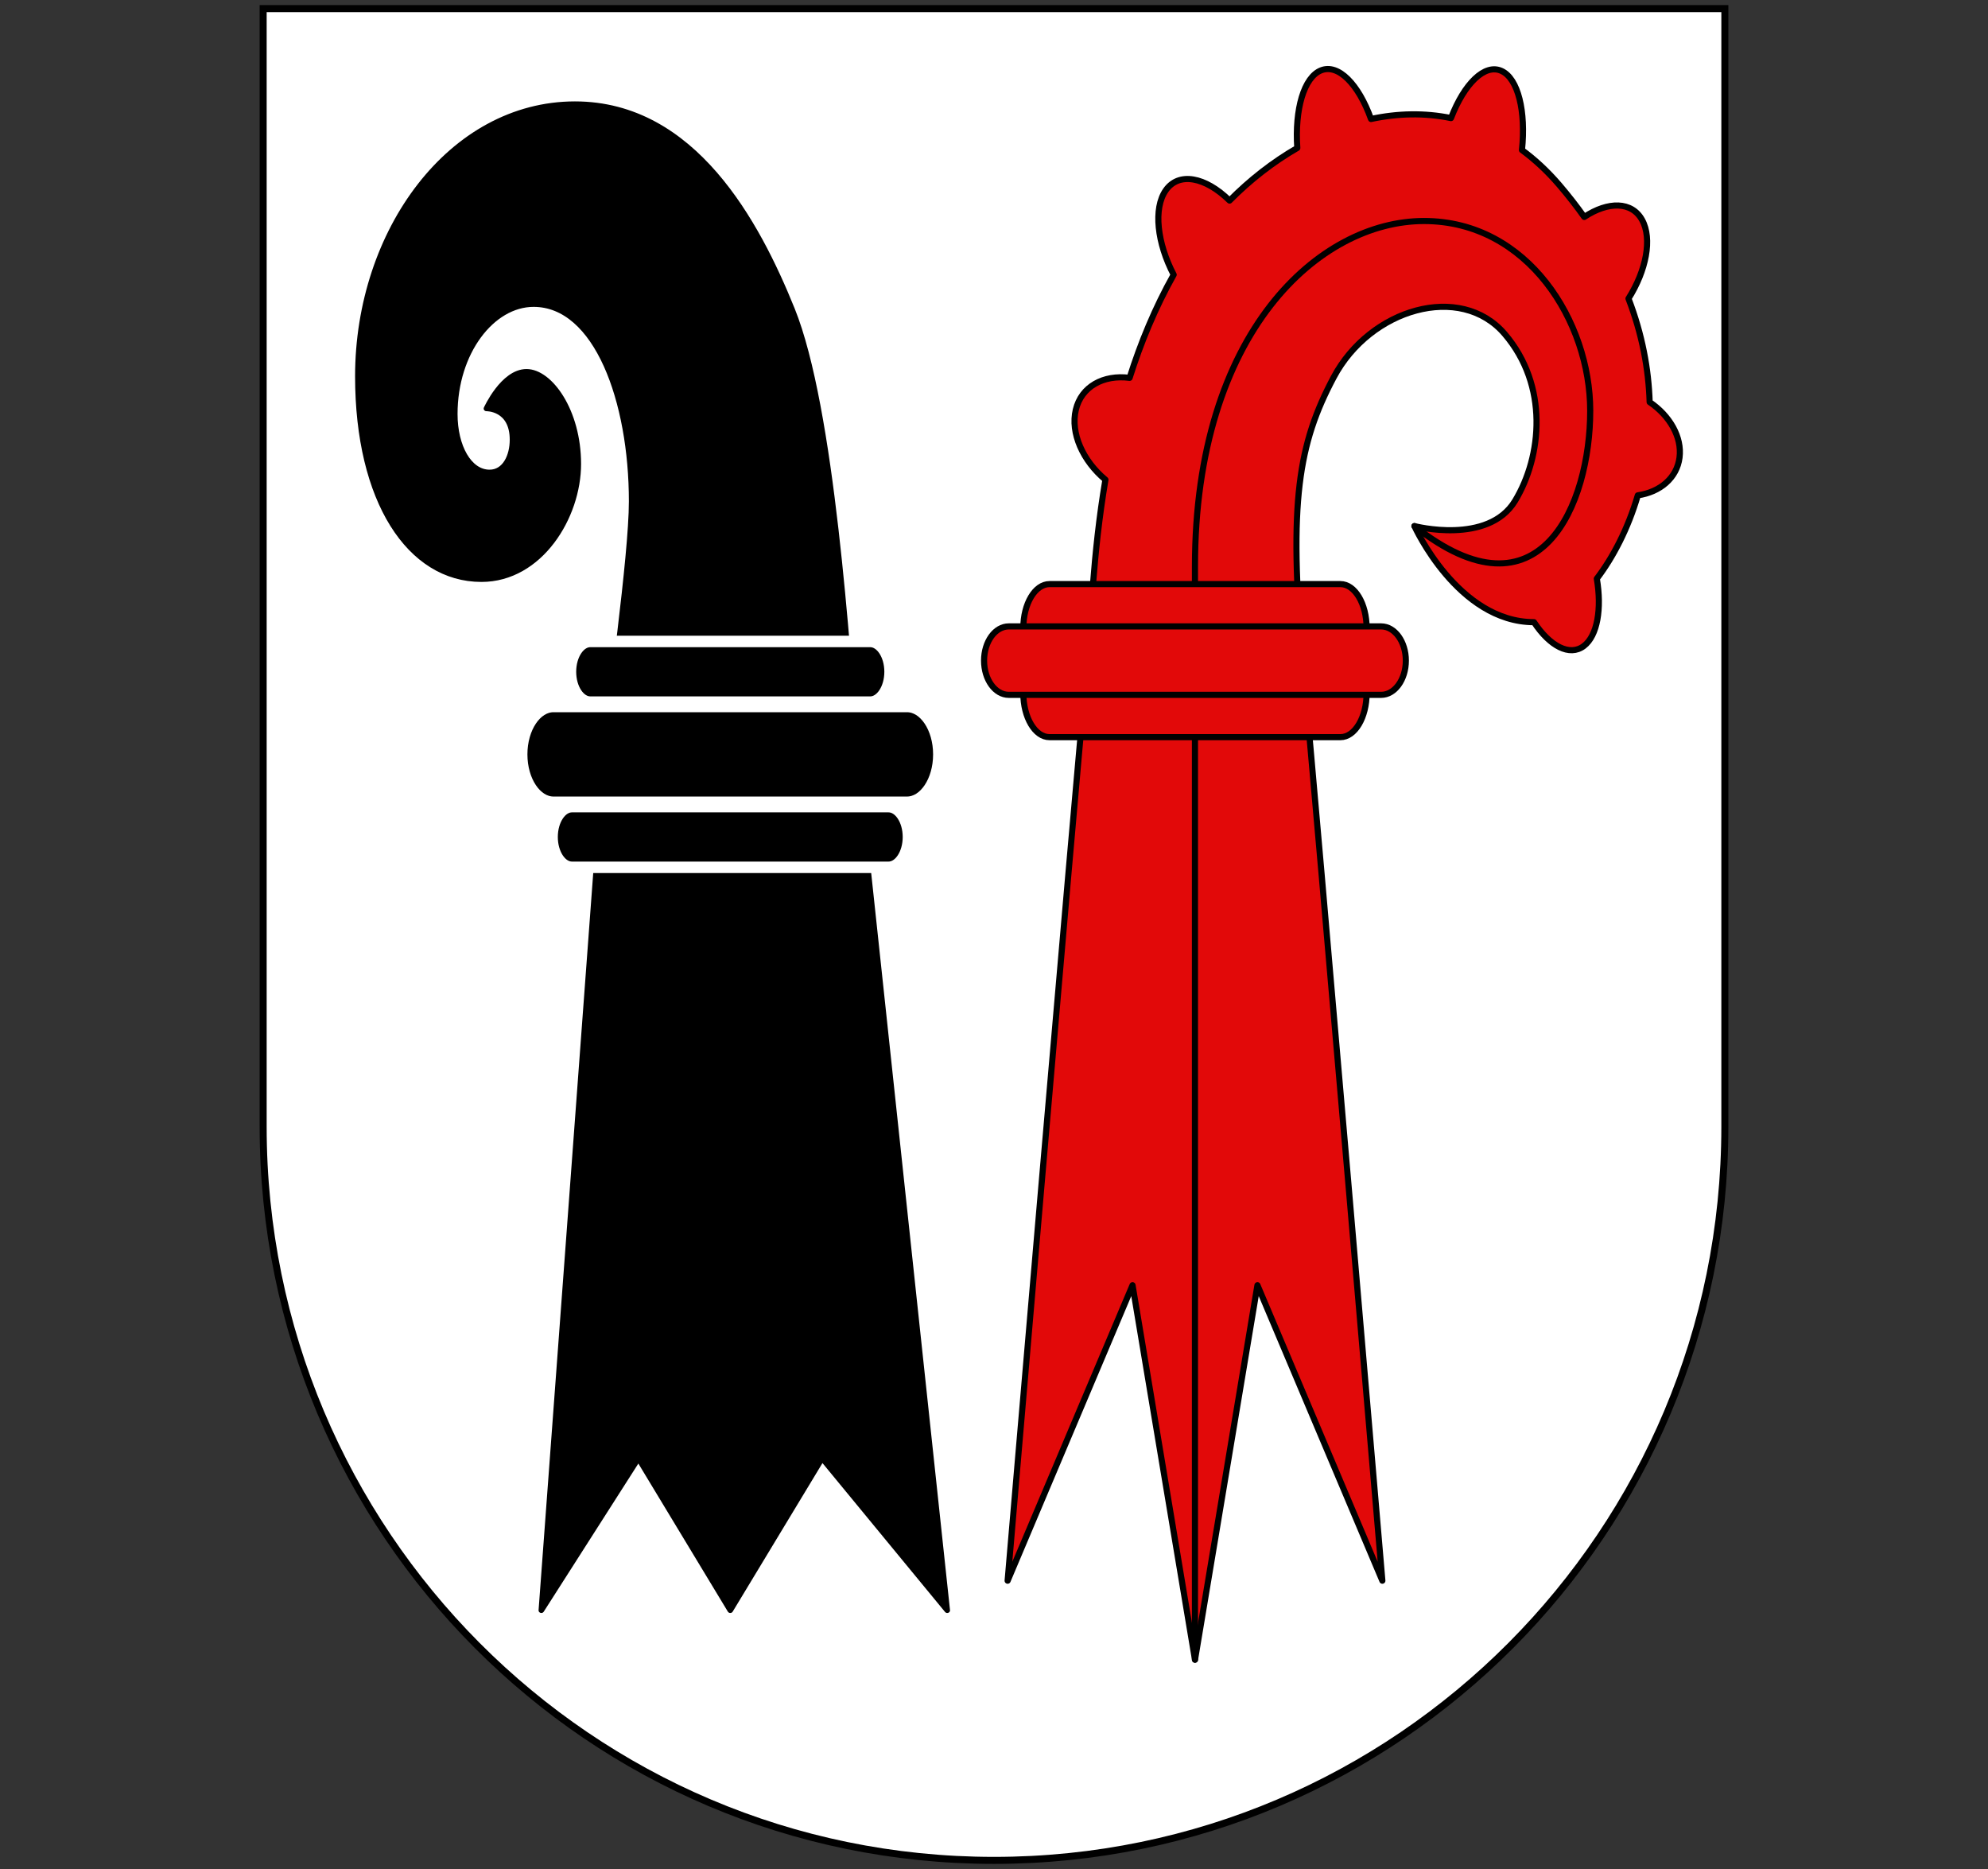 <svg xmlns:dc="http://purl.org/dc/elements/1.1/" xmlns:cc="http://creativecommons.org/ns#" xmlns:rdf="http://www.w3.org/1999/02/22-rdf-syntax-ns#" xmlns:svg="http://www.w3.org/2000/svg" xmlns="http://www.w3.org/2000/svg" xmlns:sodipodi="http://sodipodi.sourceforge.net/DTD/sodipodi-0.dtd" xmlns:inkscape="http://www.inkscape.org/namespaces/inkscape" inkscape:version="1.0beta2 (2b71d25, 2019-12-03)" sodipodi:docname="Basel-Stadt+Landschaft.svg" xml:space="preserve" viewBox="-37.023 -0.729 283.465 266.457" height="266.457px" width="283.465px" y="0px" x="0px" id="Calque_1"><rect x="-37.023" y="-0.729" width="283.465" height="266.457" fill="#333333" stroke="none"/><defs id="defs847"></defs><g id="layer4">	<path d="M0.5,0.5v159.396C0.5,217.667,47.156,264.5,104.71,264.5   c57.556,0,104.21-46.833,104.21-104.604V0.5H0.5z" stroke="#000000" fill="#FFFFFF" id="path3239"></path></g><g transform="matrix(1,0,0,0.947,0,2.712)" id="Basel_Stadt">	<path inkscape:connector-curvature="0" d="M 84.992,109.937 C 83.773,94.002 81.63,57.876 75.914,42.941 70.933,29.916 61.866,12.027 44.959,12.027 c -17.622,0 -30.956,19.105 -30.956,40.988 0,18.756 7.382,30.564 17.621,30.564 8.334,0 13.812,-9.378 13.812,-17.365 0,-7.988 -4.048,-13.895 -7.382,-13.895 -3.333,0 -5.716,5.557 -5.716,5.557 0,0 3.717,-0.086 3.717,4.689 0,2.455 -1.062,4.905 -3.276,4.905 -2.919,0 -4.955,-3.874 -4.955,-8.775 0,-9.294 5.31,-16.525 11.239,-16.525 9.024,0 13.98,14.588 13.98,29.688 0,8.133 -3.099,31.341 -3.828,38.078 l -9.049,128.862 13.842,-22.881 13.098,22.881 13.095,-22.88 17.842,22.881 z" stroke-linejoin="round" stroke-linecap="round" stroke-width="0.791" stroke="#000000" id="path1961"></path>	<path inkscape:connector-curvature="0" d="m 47.149,102.067 h 39.908 c 1.591,0 2.879,-2.044 2.879,-4.57 0,-2.521 -1.289,-4.565 -2.879,-4.565 H 47.149 c -1.589,0 -2.877,2.044 -2.877,4.565 0,2.526 1.288,4.57 2.877,4.57 z m 42.528,15.734 H 44.53 c -1.589,0 -2.877,2.044 -2.877,4.571 0,2.521 1.289,4.565 2.877,4.565 h 45.146 c 1.591,0 2.88,-2.045 2.88,-4.565 0,-2.527 -1.29,-4.571 -2.879,-4.571 z" stroke-linejoin="round" stroke-linecap="round" stroke-width="1.726" stroke="#FFFFFF" id="path1963"></path>	<path inkscape:connector-curvature="0" d="M 92.305,102.724 H 67.103 41.901 c -2.533,0 -4.583,3.23 -4.583,7.213 0,3.983 2.051,7.208 4.583,7.208 h 25.202 25.202 c 2.53,0 4.584,-3.226 4.584,-7.208 0,-3.982 -2.052,-7.213 -4.584,-7.213 z" stroke-linejoin="round" stroke-linecap="round" stroke-width="1.726" stroke="#FFFFFF" id="path1965"></path></g><g transform="translate(0,-10)" id="Basel_Landschaft">	<path inkscape:connector-curvature="0" d="m 198.197,66.598 c -0.143,-4.679 -1.056,-9.653 -3.018,-14.759 2.526,-3.991 3.42,-8.526 1.946,-11.204 -1.462,-2.661 -4.822,-2.697 -8.252,-0.434 -1.079,-1.521 -2.264,-3.042 -3.562,-4.56 -1.688,-1.969 -3.471,-3.617 -5.321,-4.977 0.575,-5.499 -0.537,-10.196 -2.916,-11.28 -2.386,-1.089 -5.307,1.798 -7.204,6.723 -3.755,-0.776 -7.605,-0.685 -11.403,0.129 -1.776,-4.948 -4.648,-7.913 -7.116,-6.936 -2.463,0.976 -3.77,5.58 -3.396,11.068 -3.46,1.995 -6.728,4.538 -9.657,7.498 -3.457,-3.396 -7.253,-4.125 -9.107,-1.449 -1.786,2.577 -1.22,7.514 1.138,12.02 -2.672,4.757 -4.714,9.735 -6.285,14.703 -3.734,-0.478 -6.881,1.232 -7.67,4.556 -0.789,3.324 1.011,7.283 4.223,9.968 -1.827,10.786 -2.039,20.31 -2.566,25.79 -2.228,23.632 -11.379,131.173 -11.379,131.173 l 17.811,-42.126 8.905,53.386 8.905,-53.386 17.811,42.126 c 0,0 -9.151,-107.541 -11.379,-131.173 -1.979,-22.604 -0.615,-30.893 4.452,-40.414 5.195,-9.761 18.058,-13.528 24.366,-6.164 6.308,7.363 5.316,17.467 1.482,23.803 -3.834,6.336 -14.347,3.596 -14.347,3.596 0,0 6.177,13.682 17.047,13.699 2.261,3.431 5.093,4.927 7.109,3.396 1.938,-1.471 2.577,-5.325 1.849,-9.602 2.33,-3.062 4.448,-7.12 5.845,-11.878 3.175,-0.461 5.575,-2.47 5.949,-5.385 0.373,-2.92 -1.388,-5.958 -4.26,-7.907 z" stroke-linejoin="round" stroke-linecap="round" stroke-width="0.873" stroke="#000000" fill="#E20909" id="path1963_1_"></path>	<path inkscape:connector-curvature="0" d="m 133.363,245.887 c 0,0 0,-122.311 0,-155.832 0,-33.521 17.81,-49.276 32.653,-49.276 14.842,0 23.707,14.385 23.707,27.057 0,13.234 -7.074,30.692 -25.068,16.439" stroke-linejoin="round" stroke-linecap="round" stroke-width="0.873" stroke="#000000" fill="none" id="path1965_1_"></path>	<path inkscape:connector-curvature="0" d="m 157.839,98.815 c 0,-3.464 -1.672,-6.271 -3.734,-6.271 h -20.74 -20.741 c -2.062,0 -3.734,2.808 -3.734,6.271 0,1.841 0.476,3.491 1.229,4.639 -0.753,1.147 -1.229,2.798 -1.229,4.639 0,3.464 1.673,6.271 3.734,6.271 h 20.741 20.74 c 2.062,0 3.735,-2.808 3.735,-6.271 0,-1.841 -0.476,-3.491 -1.229,-4.639 0.752,-1.147 1.228,-2.798 1.228,-4.639 z" stroke-linejoin="round" stroke-linecap="round" stroke-width="0.873" stroke="#000000" fill="#E20909" id="path1967"></path>	<path inkscape:connector-curvature="0" d="m 159.91,98.575 h -26.546 -26.547 c -1.947,0 -3.524,2.185 -3.524,4.879 0,2.694 1.577,4.879 3.524,4.879 h 26.547 26.546 c 1.946,0 3.524,-2.185 3.524,-4.879 0,-2.694 -1.578,-4.879 -3.524,-4.879 z" stroke-linejoin="round" stroke-linecap="round" stroke-width="0.873" stroke="#000000" fill="#E20909" id="path1969"></path></g></svg>